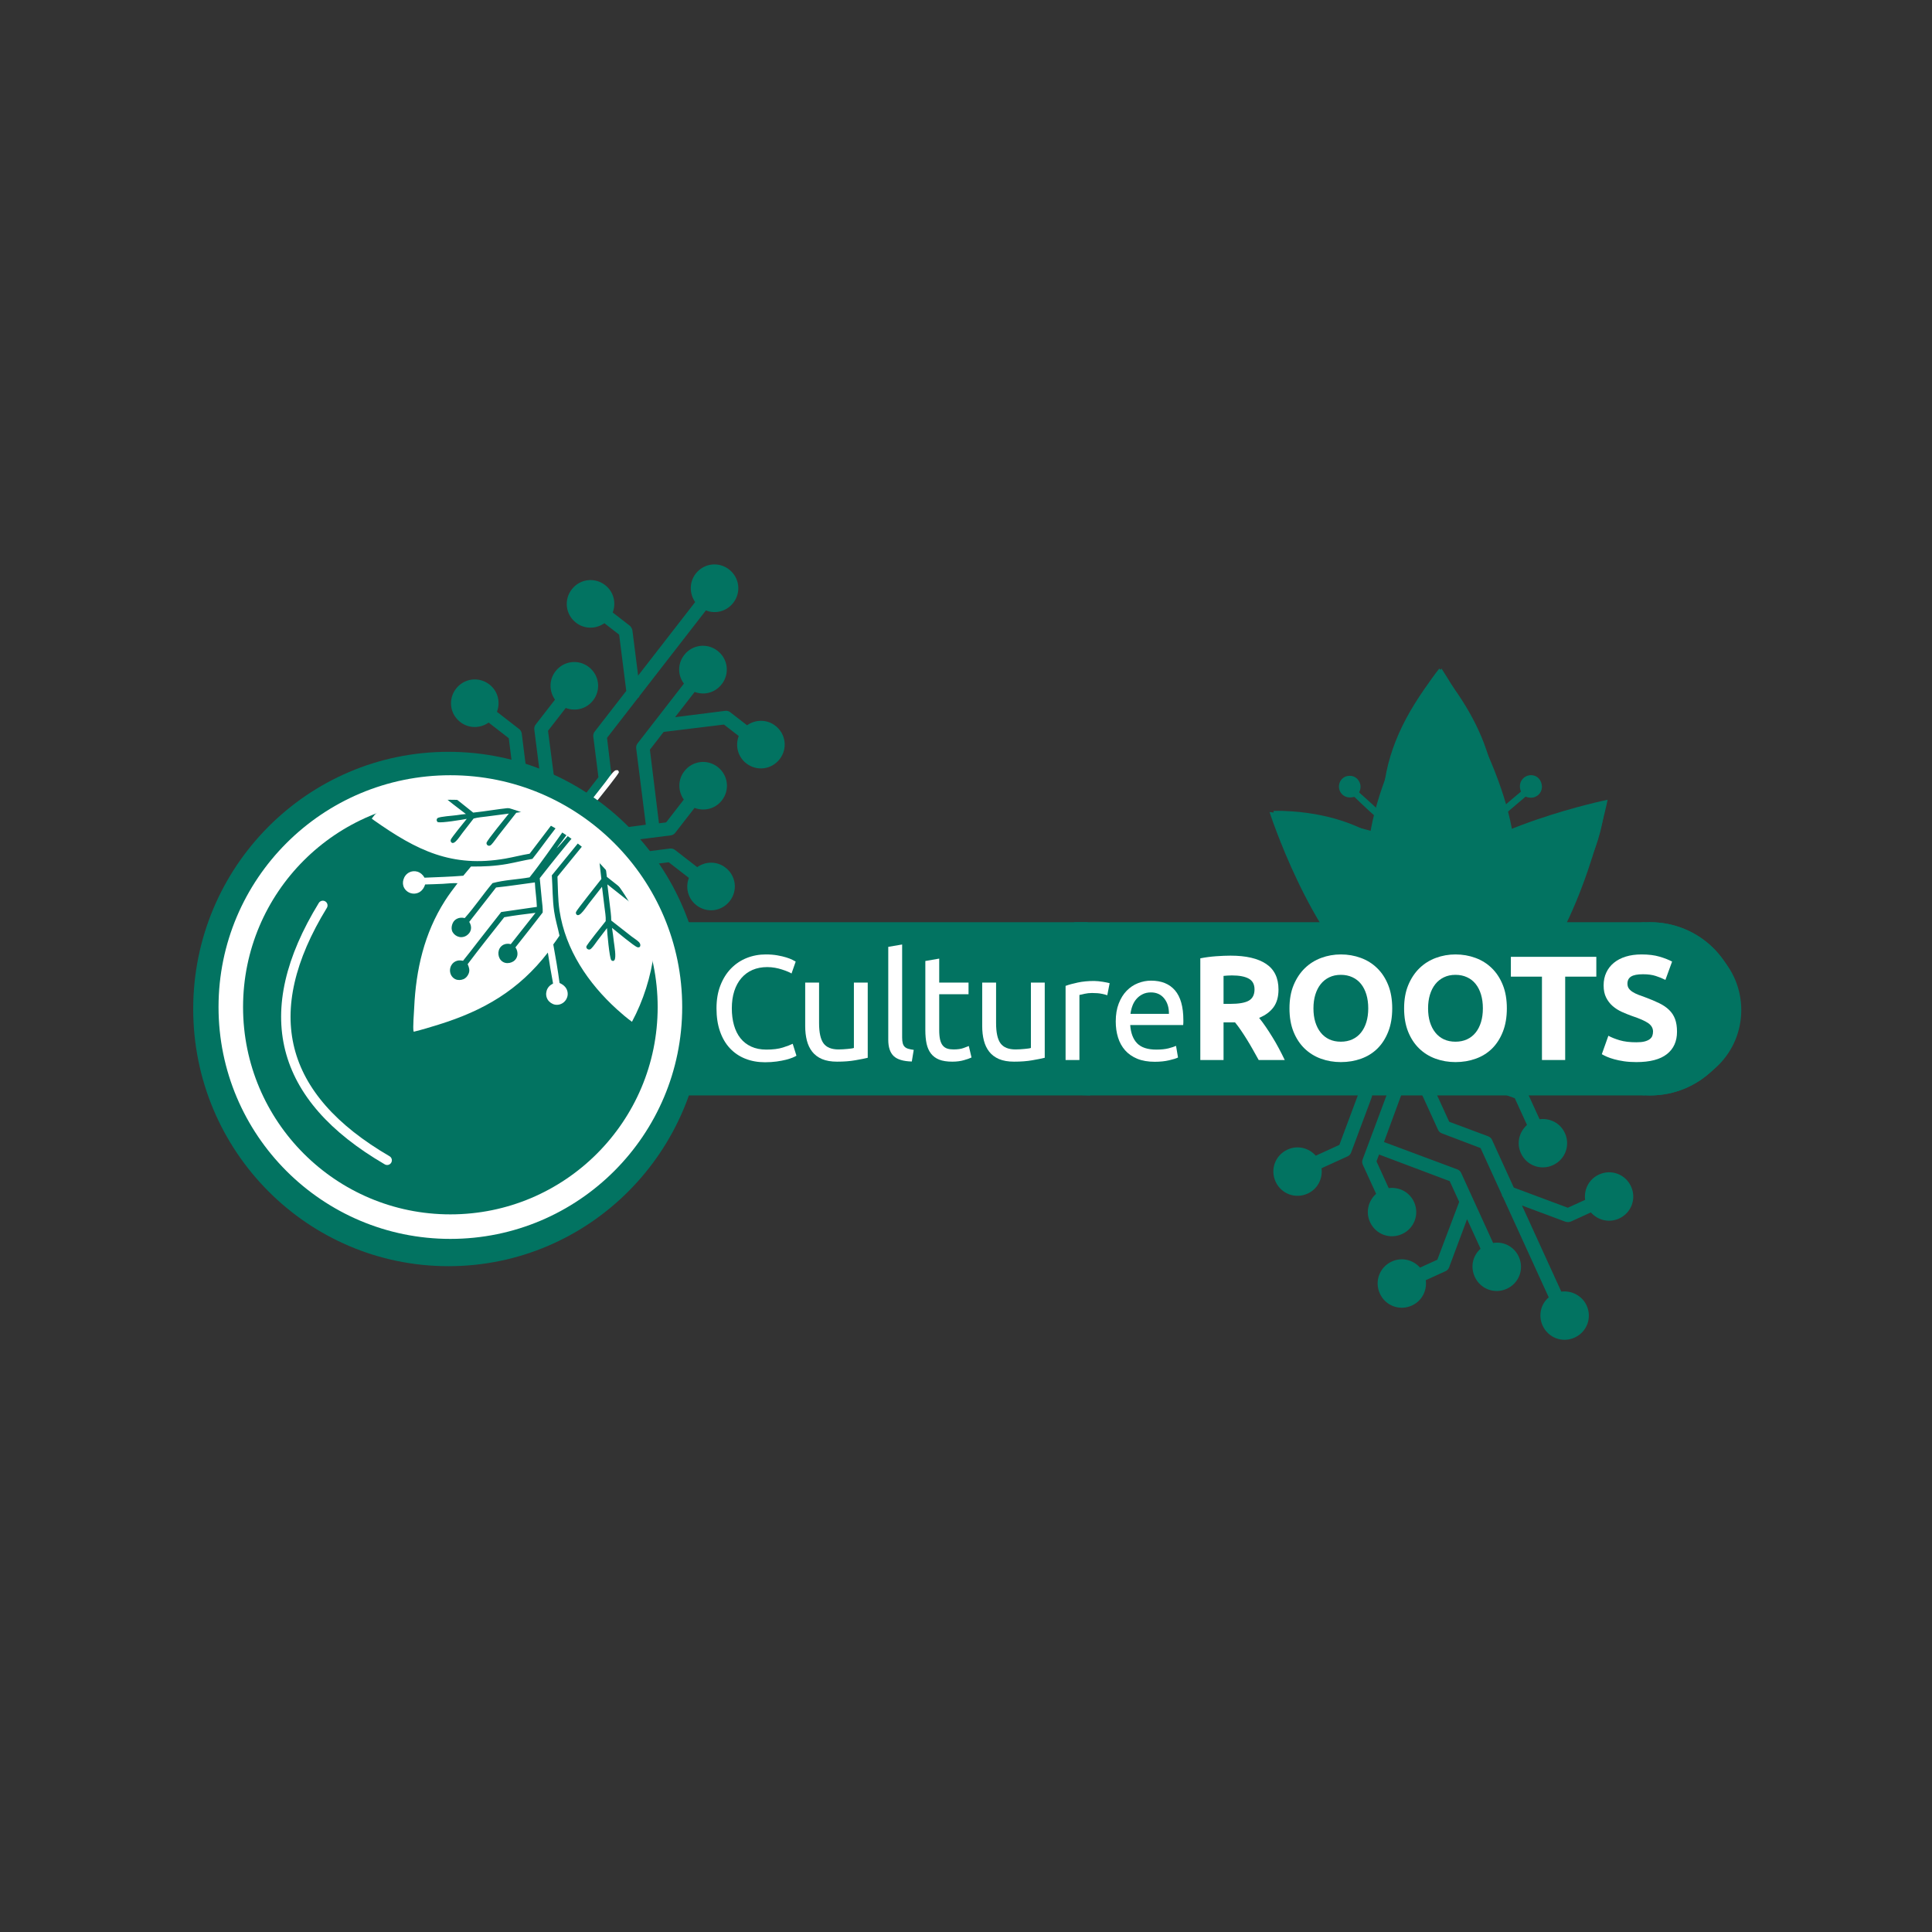 <svg xmlns="http://www.w3.org/2000/svg" xmlns:xlink="http://www.w3.org/1999/xlink" width="1024" zoomAndPan="magnify" viewBox="0 0 768 768" height="1024" preserveAspectRatio="xMidYMid meet" version="1.2"><rect x="0" y="0" width="768" height="768" fill="#333333" stroke="none"/><defs><clipPath id="6e3263d70d"><path d="M 150 224 L 312 224 L 312 404 L 150 404 Z M 150 224 "/></clipPath><clipPath id="468717ec5b"><path d="M 244.961 191.578 L 354.004 276.16 L 255.172 403.574 L 146.133 318.992 Z M 244.961 191.578 "/></clipPath><clipPath id="0c67d5e3e3"><path d="M 244.961 191.578 L 354.004 276.16 L 248.277 412.465 L 139.234 327.883 Z M 244.961 191.578 "/></clipPath><clipPath id="5448e2cc32"><path d="M 491 358 L 650 358 L 650 533 L 491 533 Z M 491 358 "/></clipPath><clipPath id="b15e8fc4c0"><path d="M 678.488 507.723 L 550.902 565.965 L 482.691 416.547 L 610.277 358.305 Z M 678.488 507.723 "/></clipPath><clipPath id="bd1d577330"><path d="M 678.488 507.723 L 550.902 565.965 L 478.02 406.316 L 605.605 348.07 Z M 678.488 507.723 "/></clipPath><clipPath id="04fd098150"><path d="M 272.805 366.594 L 654.457 366.594 L 654.457 435.445 L 272.805 435.445 Z M 272.805 366.594 "/></clipPath><clipPath id="13aa331e80"><path d="M 272.805 434.695 L 272.805 367.344 C 272.805 366.93 273.141 366.594 273.555 366.594 L 653.516 366.594 C 653.93 366.594 654.266 366.93 654.266 367.344 L 654.266 434.695 C 654.266 435.109 653.93 435.445 653.516 435.445 L 273.555 435.445 C 273.141 435.445 272.805 435.109 272.805 434.695 Z M 272.805 434.695 "/></clipPath><clipPath id="f3ce66f4c2"><path d="M 0.805 0.594 L 382.457 0.594 L 382.457 69.445 L 0.805 69.445 Z M 0.805 0.594 "/></clipPath><clipPath id="e28649cd56"><path d="M 0.805 68.695 L 0.805 1.344 C 0.805 0.93 1.141 0.594 1.555 0.594 L 381.516 0.594 C 381.93 0.594 382.266 0.93 382.266 1.344 L 382.266 68.695 C 382.266 69.109 381.93 69.445 381.516 69.445 L 1.555 69.445 C 1.141 69.445 0.805 69.109 0.805 68.695 Z M 0.805 68.695 "/></clipPath><clipPath id="018e4dc580"><rect x="0" width="383" y="0" height="70"/></clipPath><clipPath id="cd492ead68"><path d="M 620.605 366.598 L 691.34 366.598 L 691.34 435.453 L 620.605 435.453 Z M 620.605 366.598 "/></clipPath><clipPath id="aab7cd5dc8"><path d="M 655.902 366.598 C 636.406 366.598 620.605 382.012 620.605 401.023 C 620.605 420.039 636.406 435.453 655.902 435.453 C 675.398 435.453 691.199 420.039 691.199 401.023 C 691.199 382.012 675.398 366.598 655.902 366.598 Z M 655.902 366.598 "/></clipPath><clipPath id="a863c4b343"><path d="M 0.605 0.598 L 71.199 0.598 L 71.199 69.453 L 0.605 69.453 Z M 0.605 0.598 "/></clipPath><clipPath id="44d9d52dd4"><path d="M 35.902 0.598 C 16.406 0.598 0.605 16.012 0.605 35.023 C 0.605 54.039 16.406 69.453 35.902 69.453 C 55.398 69.453 71.199 54.039 71.199 35.023 C 71.199 16.012 55.398 0.598 35.902 0.598 Z M 35.902 0.598 "/></clipPath><clipPath id="ed41e98e20"><rect x="0" width="72" y="0" height="70"/></clipPath><clipPath id="169186996d"><path d="M 620.605 366.598 L 691.105 366.598 L 691.105 435.598 L 620.605 435.598 Z M 620.605 366.598 "/></clipPath><clipPath id="1c0851fc7d"><path d="M 655.902 366.598 C 636.406 366.598 620.605 382.012 620.605 401.023 C 620.605 420.035 636.406 435.445 655.902 435.445 C 675.395 435.445 691.195 420.035 691.195 401.023 C 691.195 382.012 675.395 366.598 655.902 366.598 Z M 655.902 366.598 "/></clipPath><clipPath id="71cac0b6e5"><path d="M 270.141 370.77 L 655.902 370.77 L 655.902 431.168 L 270.141 431.168 Z M 270.141 370.77 "/></clipPath><clipPath id="6e762df455"><path d="M 0.141 0.77 L 385.902 0.77 L 385.902 61.168 L 0.141 61.168 Z M 0.141 0.77 "/></clipPath><clipPath id="b9cb14e9c3"><rect x="0" width="386" y="0" height="62"/></clipPath><clipPath id="f09e648a33"><path d="M 82.082 304.871 L 275.738 304.871 L 275.738 496.281 L 82.082 496.281 Z M 82.082 304.871 "/></clipPath><clipPath id="7bda40b8a6"><path d="M 178.648 304.871 C 125.316 304.871 82.082 347.719 82.082 400.574 C 82.082 453.434 125.316 496.281 178.648 496.281 C 231.977 496.281 275.211 453.434 275.211 400.574 C 275.211 347.719 231.977 304.871 178.648 304.871 Z M 178.648 304.871 "/></clipPath><clipPath id="802eae75bf"><path d="M 0.082 0.871 L 193 0.871 L 193 192.281 L 0.082 192.281 Z M 0.082 0.871 "/></clipPath><clipPath id="2fc9312f96"><path d="M 96.648 0.871 C 43.316 0.871 0.082 43.719 0.082 96.574 C 0.082 149.434 43.316 192.281 96.648 192.281 C 149.977 192.281 193.211 149.434 193.211 96.574 C 193.211 43.719 149.977 0.871 96.648 0.871 Z M 96.648 0.871 "/></clipPath><clipPath id="56a7920375"><rect x="0" width="194" y="0" height="193"/></clipPath><clipPath id="5ff58904d3"><path d="M 147 304 L 261 304 L 261 411 L 147 411 Z M 147 304 "/></clipPath><clipPath id="9286a16d69"><path d="M 216.355 450.77 L 112.965 369.918 L 194.277 265.938 L 297.668 346.789 Z M 216.355 450.77 "/></clipPath><clipPath id="d1e9ea6e73"><path d="M 216.355 450.77 L 112.965 369.918 L 194.277 265.938 L 297.668 346.789 Z M 216.355 450.77 "/></clipPath><clipPath id="58c803fdae"><path d="M 76.805 298.859 L 280 298.859 L 280 503.609 L 76.805 503.609 Z M 76.805 298.859 "/></clipPath><clipPath id="e196e6be13"><path d="M 178.262 298.859 C 122.227 298.859 76.805 344.629 76.805 401.094 C 76.805 457.555 122.227 503.328 178.262 503.328 C 234.293 503.328 279.719 457.555 279.719 401.094 C 279.719 344.629 234.293 298.859 178.262 298.859 Z M 178.262 298.859 "/></clipPath><clipPath id="8d8dd47644"><path d="M 506.199 265.746 L 637.449 265.746 L 637.449 397.746 L 506.199 397.746 Z M 506.199 265.746 "/></clipPath><clipPath id="5933c9fd23"><path d="M 543.688 265.746 L 602.188 265.746 L 602.188 381.996 L 543.688 381.996 Z M 543.688 265.746 "/></clipPath><clipPath id="edb2a37f0f"><path d="M 504 322 L 598 322 L 598 402 L 504 402 Z M 504 322 "/></clipPath><clipPath id="bedf35548d"><path d="M 486.621 345.527 L 522.57 300.332 L 612.961 372.23 L 577.012 417.426 Z M 486.621 345.527 "/></clipPath><clipPath id="29139fd5b7"><path d="M 486.621 345.527 L 522.57 300.332 L 612.961 372.23 L 577.012 417.426 Z M 486.621 345.527 "/></clipPath><clipPath id="ff35c31054"><path d="M 552 317 L 640 317 L 640 405 L 552 405 Z M 552 317 "/></clipPath><clipPath id="e55a6382b1"><path d="M 618.531 297.418 L 659.367 338.254 L 577.695 419.926 L 536.863 379.09 Z M 618.531 297.418 "/></clipPath><clipPath id="4764de8b21"><path d="M 618.531 297.418 L 659.367 338.254 L 577.695 419.926 L 536.863 379.09 Z M 618.531 297.418 "/></clipPath><clipPath id="658da3d183"><path d="M 631.406 370.785 L 692.184 370.785 L 692.184 432.273 L 631.406 432.273 Z M 631.406 370.785 "/></clipPath><clipPath id="b987f82d5e"><path d="M 661.797 370.785 C 645.012 370.785 631.406 384.539 631.406 401.504 C 631.406 418.473 645.012 432.227 661.797 432.227 C 678.578 432.227 692.184 418.473 692.184 401.504 C 692.184 384.539 678.578 370.785 661.797 370.785 Z M 661.797 370.785 "/></clipPath><clipPath id="7a175c9dc5"><path d="M 0.406 0.785 L 61.184 0.785 L 61.184 62.238 L 0.406 62.238 Z M 0.406 0.785 "/></clipPath><clipPath id="b70c0b2eff"><path d="M 30.797 0.785 C 14.012 0.785 0.406 14.539 0.406 31.504 C 0.406 48.473 14.012 62.227 30.797 62.227 C 47.578 62.227 61.184 48.473 61.184 31.504 C 61.184 14.539 47.578 0.785 30.797 0.785 Z M 30.797 0.785 "/></clipPath><clipPath id="c3c61f76c4"><rect x="0" width="62" y="0" height="63"/></clipPath><clipPath id="e2ee255ee3"><rect x="0" width="389" y="0" height="67"/></clipPath><clipPath id="fe89c382dd"><path d="M 86.871 308.168 L 271.184 308.168 L 271.184 492.48 L 86.871 492.48 Z M 86.871 308.168 "/></clipPath><clipPath id="9bd476fe9c"><path d="M 179.027 308.168 C 128.133 308.168 86.871 349.426 86.871 400.324 C 86.871 451.219 128.133 492.48 179.027 492.48 C 229.926 492.48 271.184 451.219 271.184 400.324 C 271.184 349.426 229.926 308.168 179.027 308.168 Z M 179.027 308.168 "/></clipPath><clipPath id="0a795f7e98"><path d="M 427 427 L 434 427 L 434 436 L 427 436 Z M 427 427 "/></clipPath><clipPath id="3699facd6a"><path d="M 427.418 427.328 L 433.621 427.582 L 433.297 435.453 L 427.094 435.195 Z M 427.418 427.328 "/></clipPath><clipPath id="c64ecca3fa"><path d="M 0 0.199 L 6.68 0.199 L 6.68 8.602 L 0 8.602 Z M 0 0.199 "/></clipPath><clipPath id="decb43d7c8"><path d="M 0.418 0.328 L 6.621 0.582 L 6.297 8.453 L 0.094 8.195 Z M 0.418 0.328 "/></clipPath><clipPath id="bfcbef7d66"><rect x="0" width="7" y="0" height="9"/></clipPath><clipPath id="bbf20647c5"><path d="M 427.02 366.598 L 432.348 366.598 L 432.348 370.633 L 427.02 370.633 Z M 427.02 366.598 "/></clipPath><clipPath id="fb55704510"><path d="M 0.02 0.598 L 5.348 0.598 L 5.348 4.633 L 0.02 4.633 Z M 0.02 0.598 "/></clipPath><clipPath id="bd7e855a87"><rect x="0" width="6" y="0" height="5"/></clipPath></defs><g id="70c1e65b80"><g clip-rule="nonzero" clip-path="url(#6e3263d70d)"><g clip-rule="nonzero" clip-path="url(#468717ec5b)"><g clip-rule="nonzero" clip-path="url(#0c67d5e3e3)"><path style=" stroke:none;fill-rule:nonzero;fill:#027361;fill-opacity:1;" d="M 265.828 342.762 L 273.832 348.969 C 272.391 352.809 273.426 357.199 276.84 359.848 C 281.004 363.074 286.875 362.332 290.102 358.172 C 293.332 354.012 292.59 348.137 288.426 344.91 C 285.012 342.262 280.5 342.352 277.141 344.699 L 268.285 337.832 C 267.754 337.418 267.055 337.219 266.297 337.312 L 243.562 340.188 C 242.805 340.281 242.18 340.648 241.766 341.184 L 212.801 378.523 L 208.531 375.215 L 239.316 335.523 L 266.598 332.078 C 267.355 331.984 267.98 331.617 268.395 331.082 L 276.094 321.16 C 279.93 322.602 284.324 321.562 286.973 318.148 C 290.199 313.988 289.457 308.117 285.297 304.887 C 281.137 301.66 275.262 302.402 272.035 306.562 C 269.387 309.977 269.477 314.488 271.824 317.852 L 264.789 326.918 L 261.949 327.277 L 258.348 297.996 L 263.809 290.953 C 263.996 290.93 264.188 290.906 264.375 290.883 L 287.785 288.023 L 293.652 292.574 C 292.211 296.414 293.25 300.805 296.664 303.453 C 300.824 306.68 306.695 305.938 309.926 301.777 C 313.152 297.617 312.41 291.742 308.25 288.516 C 304.836 285.867 300.324 285.957 296.961 288.305 L 290.242 283.094 C 289.707 282.68 289.008 282.477 288.25 282.574 L 268.359 285.086 L 276.137 275.059 C 279.977 276.496 284.262 275.379 286.91 271.965 C 290.137 267.805 289.398 261.93 285.234 258.703 C 281.074 255.477 275.203 256.219 271.977 260.379 C 269.328 263.793 269.332 268.41 271.871 271.746 L 253.418 295.539 C 253.004 296.074 252.801 296.773 252.898 297.531 L 256.727 327.84 L 237.512 330.363 C 236.754 330.461 236.125 330.828 235.711 331.363 L 204.266 371.902 L 198.93 367.766 L 242.707 311.328 C 243.121 310.793 243.324 310.094 243.227 309.336 L 241.301 293.316 L 253.547 277.527 C 253.902 277.289 254.148 276.969 254.207 276.672 L 280.609 242.641 C 284.363 244.188 288.84 243.043 291.488 239.629 C 294.715 235.469 293.973 229.598 289.812 226.367 C 285.652 223.141 279.777 223.883 276.551 228.043 C 273.984 231.352 273.992 235.969 276.34 239.328 L 253.664 268.562 L 251.391 250.566 C 251.191 249.727 250.82 249.098 250.289 248.684 L 243.566 243.469 C 245.008 239.633 243.969 235.238 240.555 232.59 C 236.395 229.363 230.523 230.105 227.297 234.266 C 224.066 238.426 224.809 244.301 228.969 247.527 C 232.383 250.176 236.895 250.086 240.258 247.738 L 246.125 252.289 L 248.949 274.645 L 236.371 290.859 C 235.957 291.395 235.754 292.094 235.852 292.852 L 237.887 308.953 L 194.77 364.539 L 189.434 360.398 L 220.883 319.859 C 221.297 319.324 221.496 318.625 221.402 317.867 L 217.848 290.504 L 224.883 281.438 C 228.723 282.875 233.113 281.84 235.762 278.426 C 238.988 274.266 238.246 268.395 234.086 265.164 C 229.926 261.938 224.051 262.68 220.824 266.84 C 218.176 270.254 218.266 274.766 220.613 278.125 L 212.918 288.051 C 212.504 288.582 212.305 289.281 212.398 290.039 L 215.848 317.32 L 185.062 357.008 L 180.793 353.695 L 209.758 316.355 C 210.172 315.824 210.371 315.125 210.277 314.367 L 207.406 291.633 C 207.309 290.875 206.941 290.246 206.406 289.832 L 197.551 282.965 C 198.992 279.125 197.957 274.734 194.543 272.086 C 190.383 268.859 184.508 269.602 181.281 273.762 C 178.055 277.922 178.797 283.793 182.957 287.023 C 186.371 289.672 190.883 289.582 194.242 287.234 L 202.242 293.438 L 204.828 313.898 L 176.527 350.387 L 155.188 333.836 C 154.016 332.926 152.309 333.141 151.398 334.312 C 150.488 335.488 150.703 337.191 151.879 338.102 L 235.094 402.652 C 236.27 403.562 237.973 403.348 238.883 402.176 C 239.793 401 239.578 399.297 238.406 398.387 L 217.066 381.832 L 245.371 345.348 Z M 265.828 342.762 "/></g></g></g><g clip-rule="nonzero" clip-path="url(#5448e2cc32)"><g clip-rule="nonzero" clip-path="url(#b15e8fc4c0)"><g clip-rule="nonzero" clip-path="url(#bd1d577330)"><path style=" stroke:none;fill-rule:nonzero;fill:#027361;fill-opacity:1;" d="M 532.414 455.121 L 523.043 459.402 C 520.262 456.289 515.816 455.148 511.816 456.977 C 506.945 459.199 504.84 464.84 507.062 469.715 C 509.289 474.586 514.93 476.691 519.805 474.469 C 523.801 472.645 525.852 468.535 525.324 464.398 L 535.695 459.664 C 536.32 459.379 536.828 458.844 537.102 458.117 L 545.25 436.277 C 545.523 435.547 545.488 434.809 545.203 434.184 L 525.238 390.453 L 530.234 388.172 L 551.453 434.652 L 541.676 460.859 C 541.402 461.586 541.438 462.328 541.723 462.953 L 547.031 474.57 C 543.918 477.352 542.777 481.797 544.605 485.797 C 546.828 490.668 552.469 492.773 557.344 490.551 C 562.215 488.324 564.32 482.684 562.098 477.809 C 560.273 473.812 556.164 471.762 552.027 472.289 L 547.18 461.668 L 548.199 458.938 L 576.281 469.523 L 580.047 477.77 C 579.98 477.949 579.91 478.133 579.844 478.316 L 571.363 500.758 L 564.492 503.895 C 561.715 500.785 557.266 499.645 553.27 501.469 C 548.395 503.695 546.289 509.336 548.516 514.207 C 550.738 519.082 556.383 521.188 561.254 518.961 C 565.254 517.137 567.305 513.031 566.773 508.895 L 574.645 505.301 C 575.27 505.016 575.781 504.48 576.055 503.75 L 583.184 484.641 L 588.547 496.387 C 585.438 499.164 584.418 503.555 586.246 507.555 C 588.469 512.426 594.113 514.531 598.984 512.309 C 603.859 510.082 605.965 504.441 603.738 499.566 C 601.914 495.57 597.75 493.395 593.543 494.105 L 580.824 466.242 C 580.539 465.617 580.004 465.105 579.273 464.832 L 550.156 453.969 L 556.957 435.461 C 557.23 434.734 557.195 433.996 556.91 433.371 L 535.234 385.887 L 541.48 383.035 L 571.656 449.137 C 571.941 449.762 572.477 450.27 573.203 450.543 L 588.547 456.371 L 596.992 474.867 C 597.039 475.297 597.207 475.672 597.449 475.863 L 615.645 515.723 C 612.477 518.379 611.395 522.949 613.219 526.949 C 615.441 531.82 621.086 533.926 625.957 531.703 C 630.832 529.477 632.938 523.836 630.711 518.961 C 628.941 515.09 624.777 512.914 620.641 513.441 L 605.012 479.207 L 622.301 485.656 C 623.156 485.871 623.895 485.836 624.52 485.551 L 632.391 481.957 C 635.168 485.066 639.617 486.207 643.613 484.383 C 648.488 482.16 650.594 476.516 648.367 471.645 C 646.145 466.77 640.5 464.664 635.629 466.891 C 631.629 468.715 629.578 472.824 630.109 476.961 L 623.234 480.098 L 601.762 472.082 L 593.09 453.09 C 592.805 452.465 592.27 451.957 591.543 451.684 L 576.074 445.91 L 546.355 380.812 L 552.602 377.961 L 574.277 425.441 C 574.562 426.066 575.098 426.578 575.824 426.848 L 602.156 436.57 L 607.008 447.191 C 603.895 449.969 602.754 454.418 604.582 458.414 C 606.805 463.289 612.445 465.395 617.32 463.168 C 622.191 460.945 624.297 455.301 622.074 450.43 C 620.25 446.43 616.141 444.379 612.004 444.91 L 606.699 433.289 C 606.414 432.664 605.879 432.152 605.152 431.883 L 578.945 422.102 L 557.723 375.621 L 562.723 373.34 L 582.688 417.074 C 582.973 417.695 583.508 418.207 584.234 418.48 L 606.074 426.629 C 606.801 426.898 607.543 426.863 608.168 426.578 L 618.539 421.844 C 621.316 424.957 625.762 426.098 629.762 424.27 C 634.633 422.047 636.738 416.406 634.516 411.531 C 632.289 406.656 626.648 404.555 621.773 406.777 C 617.777 408.602 615.727 412.711 616.254 416.848 L 606.883 421.125 L 587.23 413.793 L 567.719 371.059 L 592.711 359.648 C 594.086 359.023 594.695 357.383 594.07 356.008 C 593.441 354.633 591.805 354.023 590.43 354.652 L 492.965 399.145 C 491.594 399.773 490.98 401.41 491.609 402.785 C 492.234 404.16 493.875 404.77 495.25 404.141 L 520.238 392.734 L 539.746 435.469 Z M 532.414 455.121 "/></g></g></g><g clip-rule="nonzero" clip-path="url(#04fd098150)"><g clip-rule="nonzero" clip-path="url(#13aa331e80)"><g transform="matrix(1,0,0,1,272,366)"><g clip-path="url(#018e4dc580)"><g clip-rule="nonzero" clip-path="url(#f3ce66f4c2)"><g clip-rule="nonzero" clip-path="url(#e28649cd56)"><path style=" stroke:none;fill-rule:nonzero;fill:#027361;fill-opacity:1;" d="M 0.805 69.445 L 0.805 0.594 L 382.188 0.594 L 382.188 69.445 Z M 0.805 69.445 "/></g></g></g></g></g></g><g clip-rule="nonzero" clip-path="url(#cd492ead68)"><g clip-rule="nonzero" clip-path="url(#aab7cd5dc8)"><g transform="matrix(1,0,0,1,620,366)"><g clip-path="url(#ed41e98e20)"><g clip-rule="nonzero" clip-path="url(#a863c4b343)"><g clip-rule="nonzero" clip-path="url(#44d9d52dd4)"><path style=" stroke:none;fill-rule:nonzero;fill:#027361;fill-opacity:1;" d="M 0.605 0.598 L 71.07 0.598 L 71.07 69.453 L 0.605 69.453 Z M 0.605 0.598 "/></g></g></g></g></g></g><g clip-rule="nonzero" clip-path="url(#169186996d)"><g clip-rule="nonzero" clip-path="url(#1c0851fc7d)"><path style="fill:none;stroke-width:12;stroke-linecap:butt;stroke-linejoin:miter;stroke:#027361;stroke-opacity:1;stroke-miterlimit:4;" d="M 47.062 -0 C 21.067 -0 -0 20.552 -0 45.901 C -0 71.25 21.067 91.797 47.062 91.797 C 73.052 91.797 94.119 71.25 94.119 45.901 C 94.119 20.552 73.052 -0 47.062 -0 Z M 47.062 -0 " transform="matrix(0.75,0,0,0.75,620.606,366.598)"/></g></g><g clip-rule="nonzero" clip-path="url(#71cac0b6e5)"><g transform="matrix(1,0,0,1,270,370)"><g clip-path="url(#b9cb14e9c3)"><g clip-rule="nonzero" clip-path="url(#6e762df455)"><path style=" stroke:none;fill-rule:nonzero;fill:#027361;fill-opacity:1;" d="M 0.141 0.77 L 385.871 0.77 L 385.871 61.168 L 0.141 61.168 Z M 0.141 0.77 "/></g></g></g></g><g clip-rule="nonzero" clip-path="url(#f09e648a33)"><g clip-rule="nonzero" clip-path="url(#7bda40b8a6)"><g transform="matrix(1,0,0,1,82,304)"><g clip-path="url(#56a7920375)"><g clip-rule="nonzero" clip-path="url(#802eae75bf)"><g clip-rule="nonzero" clip-path="url(#2fc9312f96)"><path style=" stroke:none;fill-rule:nonzero;fill:#027361;fill-opacity:1;" d="M 0.082 0.871 L 192.988 0.871 L 192.988 192.281 L 0.082 192.281 Z M 0.082 0.871 "/></g></g></g></g></g></g><g clip-rule="nonzero" clip-path="url(#5ff58904d3)"><g clip-rule="nonzero" clip-path="url(#9286a16d69)"><g clip-rule="nonzero" clip-path="url(#d1e9ea6e73)"><path style=" stroke:none;fill-rule:evenodd;fill:#ffffff;fill-opacity:1;" d="M 166.969 354.492 C 168.035 353.777 168.613 352.781 169 351.586 C 171.348 351.504 173.695 351.469 176.039 351.336 C 177.945 351.23 179.988 350.961 181.887 351.094 C 180.141 353.398 178.395 355.684 176.844 358.125 C 168.645 371.02 165.348 385.414 164.648 400.551 C 164.574 402.137 164.051 408.801 164.398 409.934 C 164.418 410.004 164.461 410.062 164.496 410.125 C 167.82 409.309 171.09 408.312 174.359 407.297 C 192.281 401.727 206.184 393.645 217.777 378.668 C 218.398 382.773 219.09 386.871 219.852 390.953 C 218.605 391.633 217.691 392.469 217.285 393.867 C 216.938 395.055 217.074 396.285 217.711 397.352 C 218.312 398.344 219.441 399.129 220.578 399.355 C 220.723 399.383 220.859 399.398 221.004 399.41 C 221.148 399.422 221.293 399.426 221.438 399.426 C 221.578 399.422 221.723 399.41 221.863 399.398 C 222.008 399.379 222.148 399.352 222.293 399.324 C 222.43 399.289 222.566 399.25 222.707 399.207 C 222.844 399.16 222.977 399.105 223.105 399.047 C 223.238 398.988 223.363 398.922 223.488 398.848 C 223.613 398.777 223.73 398.699 223.848 398.613 C 223.91 398.57 223.969 398.523 224.031 398.477 C 224.09 398.426 224.148 398.375 224.203 398.328 C 224.262 398.273 224.312 398.223 224.371 398.168 C 224.426 398.113 224.477 398.062 224.527 398.004 C 224.578 397.945 224.629 397.891 224.676 397.832 C 224.723 397.77 224.77 397.711 224.816 397.652 C 224.859 397.59 224.902 397.527 224.945 397.465 C 224.988 397.402 225.027 397.336 225.066 397.27 C 225.105 397.203 225.141 397.133 225.176 397.066 C 225.211 397 225.246 396.93 225.273 396.859 C 225.309 396.789 225.34 396.723 225.367 396.648 C 225.395 396.578 225.422 396.508 225.445 396.434 C 225.469 396.359 225.492 396.289 225.516 396.215 C 225.535 396.141 225.555 396.066 225.57 395.992 C 225.59 395.918 225.602 395.844 225.613 395.77 C 225.629 395.691 225.637 395.617 225.648 395.539 C 225.66 395.395 225.672 395.254 225.672 395.117 C 225.676 394.977 225.668 394.832 225.652 394.691 C 225.637 394.551 225.617 394.41 225.59 394.27 C 225.562 394.133 225.527 393.996 225.488 393.859 C 225.449 393.723 225.398 393.59 225.348 393.457 C 225.293 393.324 225.234 393.199 225.168 393.074 C 225.102 392.949 225.027 392.828 224.949 392.711 C 224.871 392.594 224.785 392.48 224.695 392.371 C 224.062 391.586 223.305 391.184 222.43 390.734 C 221.742 385.629 220.879 380.492 219.938 375.43 C 220.762 374.273 221.637 373.141 222.406 371.945 C 221.738 368.699 220.758 365.613 220.281 362.309 C 219.594 357.52 219.691 352.773 219.359 347.965 L 236.406 327.062 C 236.324 326.266 236.32 324.691 235.863 324.066 C 234.016 324.352 216.648 346.406 214.555 349.098 C 214.797 351.91 215.07 354.715 215.363 357.52 C 215.535 359.227 215.812 361.02 215.727 362.734 C 212.148 367.383 208.531 372.008 204.887 376.602 C 204.969 376.715 205.043 376.832 205.113 376.949 C 205.184 377.07 205.246 377.191 205.305 377.312 C 205.359 377.438 205.41 377.566 205.457 377.695 C 205.504 377.824 205.543 377.957 205.578 378.094 C 205.609 378.227 205.641 378.363 205.656 378.5 C 205.676 378.633 205.688 378.777 205.695 378.91 C 205.703 379.047 205.703 379.191 205.699 379.328 C 205.695 379.465 205.684 379.602 205.66 379.738 C 205.531 380.672 204.93 381.594 204.148 382.117 C 203.23 382.73 201.977 383.012 200.895 382.754 C 200.777 382.727 200.66 382.691 200.547 382.652 C 200.43 382.613 200.32 382.566 200.207 382.512 C 200.098 382.461 199.988 382.402 199.887 382.34 C 199.781 382.273 199.68 382.207 199.582 382.133 C 199.488 382.059 199.395 381.977 199.305 381.895 C 199.215 381.812 199.129 381.727 199.051 381.629 C 198.969 381.539 198.898 381.441 198.828 381.344 C 198.758 381.242 198.691 381.141 198.637 381.035 C 198.098 380.059 197.965 378.801 198.297 377.73 C 198.336 377.609 198.375 377.492 198.426 377.375 C 198.477 377.262 198.527 377.152 198.59 377.039 C 198.652 376.93 198.715 376.82 198.789 376.719 C 198.859 376.613 198.934 376.516 199.02 376.422 C 199.098 376.328 199.188 376.238 199.277 376.152 C 199.367 376.062 199.465 375.984 199.562 375.91 C 199.66 375.832 199.762 375.762 199.871 375.695 C 199.977 375.633 200.086 375.57 200.199 375.516 C 201.082 375.102 202.113 375.059 203.043 375.324 L 212.867 362.867 C 208.746 363.383 204.535 363.875 200.445 364.613 C 195.578 370.805 190.633 376.965 185.906 383.27 C 186.445 384.512 186.84 385.668 186.301 386.996 C 185.895 387.992 185.238 388.812 184.227 389.238 C 183.238 389.648 182.012 389.719 181.027 389.254 C 180.914 389.199 180.801 389.141 180.695 389.074 C 180.59 389.008 180.484 388.938 180.379 388.863 C 180.281 388.785 180.184 388.703 180.09 388.617 C 179.996 388.535 179.91 388.441 179.828 388.344 C 179.742 388.25 179.668 388.152 179.59 388.047 C 179.516 387.945 179.449 387.836 179.391 387.727 C 179.328 387.613 179.27 387.5 179.219 387.383 C 179.168 387.27 179.125 387.148 179.086 387.027 C 179.043 386.895 179.004 386.754 178.973 386.617 C 178.945 386.484 178.922 386.34 178.902 386.203 C 178.891 386.059 178.879 385.922 178.879 385.777 C 178.875 385.637 178.883 385.496 178.895 385.359 C 178.91 385.215 178.93 385.078 178.957 384.941 C 178.984 384.805 179.02 384.664 179.062 384.531 C 179.105 384.395 179.152 384.262 179.207 384.133 C 179.266 384.004 179.32 383.879 179.391 383.754 C 179.902 382.824 180.738 382.172 181.758 381.898 C 182.559 381.688 183.262 381.781 184.059 381.926 C 185.988 379.59 187.812 377.164 189.672 374.766 L 199.23 362.547 L 213.414 360.5 C 213.312 357.234 212.754 354.023 212.621 350.773 C 207.48 351.43 202.355 352.27 197.199 352.789 L 186.527 366.469 C 187.109 367.375 187.398 368.391 187.191 369.473 C 187 370.469 186.352 371.309 185.516 371.859 C 185.406 371.934 185.297 372 185.184 372.059 C 185.066 372.121 184.949 372.176 184.832 372.227 C 184.715 372.277 184.59 372.32 184.469 372.359 C 184.344 372.398 184.215 372.43 184.09 372.453 C 183.961 372.48 183.832 372.5 183.703 372.512 C 183.574 372.523 183.445 372.531 183.316 372.531 C 183.188 372.531 183.059 372.52 182.93 372.512 C 182.801 372.496 182.672 372.48 182.547 372.449 C 181.484 372.219 180.488 371.504 179.945 370.562 C 179.422 369.66 179.43 368.594 179.719 367.617 C 180.027 366.566 180.605 365.746 181.594 365.242 C 182.602 364.727 183.656 364.695 184.738 364.949 C 188.676 360.543 191.977 355.562 195.789 351.055 C 200.406 349.785 205.766 349.613 210.516 348.758 C 215.34 342.691 219.691 336.266 224.203 329.961 C 225.992 327.465 229.875 322.629 230.945 320.09 C 229.871 319.973 228.746 320.148 227.672 320.246 C 224.512 324.48 221.32 328.684 218.102 332.871 C 215.957 335.715 213.863 338.621 211.641 341.414 C 208.285 341.957 204.988 342.828 201.637 343.43 C 196.82 344.285 192.109 344.512 187.227 344.453 C 186.227 345.684 185.207 346.91 184.168 348.113 C 179.055 348.535 173.879 348.68 168.754 348.898 C 168.152 347.777 167.137 346.879 165.91 346.5 C 164.828 346.172 163.605 346.273 162.609 346.82 C 161.469 347.445 160.719 348.449 160.359 349.691 C 160.035 350.801 160.113 351.973 160.688 352.988 C 160.727 353.051 160.766 353.117 160.805 353.184 C 160.844 353.246 160.887 353.309 160.934 353.371 C 160.977 353.434 161.023 353.496 161.07 353.555 C 161.117 353.613 161.164 353.672 161.215 353.73 C 161.266 353.785 161.316 353.844 161.367 353.895 C 161.422 353.949 161.477 354.004 161.535 354.051 C 161.59 354.102 161.648 354.152 161.707 354.203 C 161.762 354.254 161.82 354.301 161.883 354.344 C 161.945 354.391 162.008 354.434 162.07 354.477 C 162.133 354.52 162.195 354.559 162.262 354.598 C 162.328 354.637 162.395 354.676 162.465 354.711 C 162.531 354.746 162.598 354.785 162.668 354.812 C 162.738 354.848 162.805 354.875 162.879 354.906 C 162.949 354.93 163.02 354.961 163.09 354.988 C 163.16 355.012 163.234 355.035 163.309 355.055 C 163.383 355.078 163.457 355.098 163.531 355.113 C 163.676 355.148 163.824 355.172 163.977 355.195 C 164.125 355.215 164.273 355.227 164.422 355.23 C 164.574 355.234 164.727 355.23 164.875 355.219 C 165.023 355.207 165.176 355.188 165.32 355.16 C 165.469 355.137 165.617 355.105 165.762 355.059 C 165.906 355.02 166.051 354.969 166.191 354.914 C 166.328 354.859 166.469 354.797 166.598 354.723 C 166.734 354.652 166.859 354.578 166.988 354.496 Z M 221.328 337.188 C 223.535 335.457 245.762 308.359 246.047 306.945 C 245.941 306.676 245.84 306.445 245.676 306.203 C 245.184 306.152 244.762 306.082 244.34 306.41 C 243.113 307.363 241.625 309.688 240.613 310.98 C 237.902 314.465 235.121 317.918 232.527 321.492 C 230.516 324.258 228.672 327.156 226.676 329.938 C 225.594 331.453 224.492 332.953 223.375 334.445 C 222.699 335.344 221.918 336.234 221.328 337.188 Z M 221.598 348.473 C 221.816 353.012 221.738 357.492 222.422 362.004 C 224.777 377.555 233.82 390.883 245.309 401.297 C 247.199 403.008 249.156 404.684 251.219 406.176 C 260.188 389.453 263.418 368.047 257.891 349.711 C 255 340.129 249.207 330.688 240.188 325.801 C 239.668 325.523 239.145 325.266 238.602 325.031 C 239.512 332.863 240.242 340.734 241.23 348.555 L 251.555 356.719 C 252.805 357.711 254.645 358.863 255.691 359.977 C 255.871 360.168 255.969 360.406 255.984 360.668 C 256.008 360.977 255.879 361.301 255.637 361.512 C 255.43 361.691 255.055 361.801 254.781 361.758 C 253.996 361.641 242.965 352.742 241.438 351.555 L 242.402 359.691 C 242.648 361.742 242.973 363.855 242.98 365.922 L 251.004 372.215 C 251.953 372.957 253.238 373.707 254.051 374.555 C 254.301 374.816 254.496 375.219 254.539 375.586 C 254.57 375.906 254.512 376.105 254.355 376.387 C 254.008 376.594 253.781 376.656 253.383 376.543 C 252.082 376.168 244.887 370.105 243.281 368.84 C 243.605 370.691 243.797 372.566 244.023 374.43 C 244.188 375.785 245.094 380.648 244.219 381.711 C 244.051 381.91 243.934 381.918 243.695 382.008 C 243.34 381.941 243.176 381.906 242.957 381.602 C 242.258 380.613 241.348 370.742 241.285 368.941 C 240 370.594 238.727 372.254 237.473 373.93 C 236.707 374.949 235.949 376.156 235.043 377.043 C 234.809 377.273 234.602 377.434 234.258 377.453 C 233.941 377.473 233.609 377.348 233.383 377.133 C 233.168 376.922 233.043 376.602 233.074 376.301 C 233.148 375.59 239.785 367.434 240.773 366.168 C 240.887 364.387 240.508 362.422 240.301 360.652 C 239.996 357.938 239.664 355.223 239.301 352.512 L 233.996 359.305 C 233.035 360.547 232.062 362.094 230.93 363.16 C 230.555 363.512 230.246 363.695 229.742 363.809 C 229.461 363.738 229.281 363.699 229.098 363.438 C 228.902 363.16 228.887 362.836 228.984 362.52 C 229.219 361.742 237.754 351.094 239.051 349.41 L 236.844 329.766 L 221.598 348.477 Z M 148.699 326.102 C 165.707 338.086 179.625 344.992 200.867 341.305 C 204.102 340.742 207.305 339.883 210.539 339.363 L 224.914 320.469 C 218.355 321.262 211.723 321.977 205.219 323.098 L 198.051 332.227 C 197.172 333.344 196.312 334.711 195.348 335.73 C 195.129 335.957 194.844 336.152 194.523 336.195 C 194.234 336.234 193.918 336.117 193.711 335.918 C 193.488 335.695 193.355 335.379 193.398 335.062 C 193.543 334.047 201.035 325.031 202.273 323.418 L 193.535 324.559 C 191.812 324.785 189.934 324.918 188.262 325.387 C 186.766 327.277 185.293 329.176 183.836 331.094 C 183.004 332.188 182.176 333.488 181.191 334.438 C 180.887 334.738 180.438 335.086 179.992 335.098 C 179.703 335.109 179.496 334.973 179.32 334.746 C 179.113 334.484 179.109 334.102 179.191 333.793 C 179.395 333.023 184.746 326.527 185.547 325.508 C 183.461 325.891 175.734 327.199 174.012 326.82 C 173.77 326.582 173.625 326.387 173.59 326.039 C 173.559 325.684 173.688 325.48 173.895 325.215 C 174.977 324.539 179.953 324.293 181.527 324.047 C 182.75 323.875 183.973 323.672 185.207 323.582 C 183.586 322.32 176.23 316.93 175.656 315.75 C 175.629 315.387 175.66 315.152 175.902 314.855 C 176.105 314.609 176.32 314.508 176.625 314.445 C 178.066 314.754 186.34 321.648 188.109 323.027 C 192.934 322.52 197.707 321.652 202.523 321.152 L 194.215 314.648 C 192.84 313.59 191.164 312.562 189.98 311.312 C 189.625 310.941 189.461 310.645 189.367 310.141 C 189.465 309.801 189.504 309.605 189.82 309.395 C 190.102 309.211 190.367 309.215 190.672 309.312 C 191.574 309.602 203.562 319.348 205.48 320.715 C 213.332 319.656 221.207 318.746 229.051 317.605 C 223.285 310.074 213.434 306.176 204.23 304.965 C 187.078 302.715 167.461 309.215 153.898 319.68 C 151.676 321.414 149.555 323.258 147.535 325.223 L 148.691 326.105 Z M 148.699 326.102 "/></g></g></g><g clip-rule="nonzero" clip-path="url(#58c803fdae)"><g clip-rule="nonzero" clip-path="url(#e196e6be13)"><path style="fill:none;stroke-width:42;stroke-linecap:butt;stroke-linejoin:miter;stroke:#027361;stroke-opacity:1;stroke-miterlimit:4;" d="M 135.277 0.002 C 60.563 0.002 0.001 61.028 0.001 136.315 C 0.001 211.596 60.563 272.627 135.277 272.627 C 209.985 272.627 270.553 211.596 270.553 136.315 C 270.553 61.028 209.985 0.002 135.277 0.002 Z M 135.277 0.002 " transform="matrix(0.75,0,0,0.75,76.804,298.858)"/></g></g><path style="fill:none;stroke-width:5;stroke-linecap:round;stroke-linejoin:miter;stroke:#ffffff;stroke-opacity:1;stroke-miterlimit:4;" d="M 3.618 3.599 C 50.078 51.089 96.542 51.061 143.002 3.51 " transform="matrix(0.183,0.727,-0.727,0.183,130.281,356.628)"/><g clip-rule="nonzero" clip-path="url(#8d8dd47644)"><path style=" stroke:none;fill-rule:evenodd;fill:#027361;fill-opacity:1;" d="M 604.414 311.164 C 604.012 312.383 604.168 313.523 604.602 314.703 C 602.805 316.211 600.977 317.688 599.207 319.238 C 597.773 320.496 596.332 321.965 594.754 323.031 C 594.707 320.137 594.676 317.266 594.395 314.383 C 592.91 299.176 586.641 285.809 577.867 273.453 C 576.949 272.16 573.254 266.582 572.281 265.906 C 572.227 265.867 572.152 265.844 572.09 265.816 C 569.973 268.508 568.012 271.309 566.062 274.121 C 555.375 289.551 549.402 304.477 549.496 323.414 C 546.477 320.566 543.406 317.766 540.293 315.016 C 540.855 313.715 541.062 312.492 540.523 311.141 C 540.062 309.996 539.195 309.105 538.039 308.66 C 536.953 308.246 535.578 308.328 534.547 308.848 C 534.414 308.914 534.297 308.988 534.176 309.066 C 534.055 309.148 533.938 309.23 533.828 309.32 C 533.715 309.41 533.609 309.508 533.504 309.605 C 533.402 309.711 533.309 309.816 533.215 309.93 C 533.125 310.039 533.043 310.156 532.961 310.277 C 532.883 310.395 532.809 310.52 532.742 310.645 C 532.676 310.777 532.617 310.906 532.566 311.039 C 532.512 311.172 532.465 311.305 532.426 311.445 C 532.402 311.52 532.387 311.59 532.367 311.668 C 532.352 311.742 532.336 311.82 532.324 311.891 C 532.309 311.965 532.301 312.043 532.289 312.117 C 532.277 312.195 532.27 312.27 532.266 312.344 C 532.262 312.422 532.258 312.496 532.258 312.574 C 532.258 312.648 532.258 312.723 532.258 312.801 C 532.262 312.875 532.266 312.953 532.27 313.027 C 532.273 313.105 532.285 313.18 532.297 313.254 C 532.305 313.332 532.32 313.406 532.332 313.484 C 532.348 313.559 532.363 313.633 532.383 313.707 C 532.398 313.781 532.418 313.852 532.441 313.93 C 532.461 314 532.484 314.074 532.512 314.148 C 532.539 314.219 532.566 314.289 532.59 314.363 C 532.621 314.434 532.648 314.504 532.684 314.57 C 532.715 314.641 532.754 314.711 532.789 314.777 C 532.824 314.844 532.863 314.91 532.902 314.977 C 532.98 315.098 533.059 315.215 533.145 315.324 C 533.23 315.438 533.324 315.543 533.422 315.645 C 533.52 315.75 533.621 315.848 533.73 315.941 C 533.836 316.035 533.949 316.117 534.062 316.203 C 534.18 316.285 534.301 316.359 534.422 316.43 C 534.547 316.504 534.668 316.566 534.801 316.621 C 534.93 316.68 535.062 316.73 535.195 316.773 C 535.328 316.82 535.469 316.855 535.605 316.887 C 536.586 317.113 537.43 316.965 538.398 316.777 C 542.082 320.379 545.926 323.895 549.789 327.301 C 549.852 328.719 549.859 330.152 549.992 331.562 C 552.516 333.711 555.191 335.539 557.602 337.848 C 561.094 341.199 563.938 344.992 567.164 348.582 L 566.609 375.547 C 567.168 376.121 568.141 377.363 568.883 377.57 C 570.164 376.207 570.258 348.137 570.25 344.727 C 568.328 342.66 566.383 340.617 564.426 338.59 C 563.238 337.348 561.914 336.109 560.926 334.703 C 560.883 328.84 560.883 322.969 560.922 317.105 C 560.789 317.062 560.66 317.02 560.531 316.969 C 560.402 316.918 560.277 316.863 560.156 316.801 C 560.035 316.738 559.914 316.668 559.797 316.598 C 559.684 316.52 559.57 316.441 559.461 316.355 C 559.352 316.27 559.246 316.18 559.148 316.082 C 559.051 315.988 558.953 315.887 558.863 315.785 C 558.773 315.684 558.684 315.57 558.602 315.457 C 558.523 315.348 558.445 315.23 558.379 315.109 C 557.906 314.293 557.812 313.199 558.109 312.305 C 558.453 311.258 559.27 310.262 560.277 309.797 C 560.387 309.75 560.5 309.703 560.613 309.664 C 560.73 309.625 560.848 309.594 560.969 309.566 C 561.086 309.539 561.207 309.52 561.328 309.504 C 561.449 309.492 561.57 309.48 561.695 309.48 C 561.816 309.48 561.941 309.488 562.059 309.496 C 562.18 309.508 562.301 309.523 562.422 309.551 C 562.543 309.57 562.656 309.602 562.773 309.637 C 562.891 309.672 563.004 309.715 563.117 309.762 C 564.145 310.199 565.023 311.109 565.418 312.156 C 565.465 312.273 565.504 312.395 565.535 312.516 C 565.566 312.637 565.594 312.754 565.613 312.879 C 565.633 313.004 565.648 313.129 565.656 313.254 C 565.664 313.379 565.664 313.504 565.656 313.629 C 565.648 313.754 565.637 313.879 565.621 314.004 C 565.602 314.129 565.574 314.25 565.543 314.371 C 565.512 314.492 565.477 314.609 565.434 314.727 C 565.387 314.844 565.34 314.961 565.285 315.07 C 564.844 315.945 564.059 316.613 563.16 316.977 L 563.094 332.84 C 566.023 329.895 569.039 326.914 571.805 323.812 C 571.828 315.938 571.926 308.035 571.766 300.16 C 570.578 299.512 569.555 298.844 569.16 297.465 C 568.867 296.43 568.879 295.383 569.414 294.426 C 569.938 293.492 570.859 292.68 571.922 292.441 C 572.047 292.414 572.172 292.391 572.297 292.379 C 572.422 292.363 572.547 292.355 572.676 292.352 C 572.801 292.352 572.93 292.355 573.055 292.363 C 573.18 292.371 573.305 292.391 573.43 292.418 C 573.555 292.441 573.676 292.473 573.801 292.508 C 573.918 292.543 574.039 292.586 574.156 292.637 C 574.273 292.684 574.387 292.738 574.5 292.801 C 574.609 292.859 574.719 292.926 574.824 292.996 C 574.941 293.078 575.059 293.164 575.164 293.25 C 575.27 293.34 575.379 293.438 575.477 293.535 C 575.574 293.641 575.668 293.742 575.758 293.852 C 575.848 293.965 575.926 294.082 576.004 294.195 C 576.078 294.316 576.148 294.438 576.211 294.562 C 576.273 294.688 576.332 294.816 576.383 294.949 C 576.43 295.086 576.477 295.219 576.512 295.352 C 576.547 295.492 576.578 295.625 576.602 295.766 C 576.77 296.812 576.516 297.84 575.879 298.684 C 575.379 299.344 574.766 299.707 574.051 300.078 C 573.969 303.109 574.027 306.145 574.039 309.18 L 574.035 324.691 L 564.125 335.043 C 566.219 337.551 568.633 339.734 570.738 342.215 C 574.387 338.531 577.906 334.715 581.648 331.129 L 581.625 313.777 C 580.609 313.422 579.758 312.801 579.254 311.82 C 578.789 310.918 578.785 309.855 579.102 308.906 C 579.141 308.781 579.188 308.66 579.242 308.547 C 579.293 308.426 579.352 308.309 579.414 308.199 C 579.477 308.086 579.547 307.973 579.621 307.867 C 579.695 307.762 579.777 307.656 579.859 307.559 C 579.945 307.461 580.035 307.367 580.129 307.277 C 580.223 307.188 580.32 307.105 580.422 307.023 C 580.523 306.945 580.633 306.871 580.738 306.801 C 580.852 306.734 580.961 306.668 581.078 306.613 C 582.055 306.141 583.281 306.094 584.289 306.5 C 585.258 306.887 585.91 307.734 586.285 308.68 C 586.684 309.695 586.738 310.699 586.27 311.703 C 585.793 312.73 584.98 313.406 583.973 313.871 C 583.586 319.766 584.055 325.727 583.824 331.625 C 580.973 335.473 576.855 338.906 573.637 342.504 C 573.574 350.258 574.105 358 574.438 365.742 C 574.566 368.812 574.484 375.016 575.207 377.676 C 576.129 377.102 576.902 376.273 577.688 375.531 C 577.574 370.254 577.496 364.977 577.453 359.695 C 577.391 356.133 577.246 352.555 577.277 348.984 C 579.59 346.488 581.648 343.773 583.918 341.234 C 587.184 337.59 590.758 334.512 594.637 331.551 C 594.668 329.965 594.719 328.371 594.793 326.781 C 598.562 323.301 602.551 320 606.453 316.668 C 607.617 317.18 608.969 317.266 610.168 316.805 C 611.227 316.398 612.125 315.566 612.57 314.523 C 613.086 313.328 613.059 312.074 612.574 310.875 C 612.148 309.797 611.363 308.926 610.289 308.477 C 610.215 308.453 610.145 308.426 610.074 308.398 C 610.004 308.371 609.93 308.348 609.855 308.328 C 609.785 308.305 609.707 308.285 609.637 308.27 C 609.562 308.25 609.488 308.234 609.414 308.219 C 609.34 308.207 609.262 308.191 609.191 308.184 C 609.113 308.176 609.039 308.168 608.965 308.16 C 608.887 308.156 608.812 308.152 608.734 308.148 C 608.66 308.145 608.586 308.145 608.508 308.148 C 608.434 308.148 608.355 308.152 608.281 308.156 C 608.207 308.16 608.129 308.172 608.055 308.18 C 607.977 308.188 607.902 308.203 607.824 308.215 C 607.75 308.23 607.676 308.242 607.602 308.262 C 607.527 308.277 607.457 308.297 607.379 308.316 C 607.309 308.34 607.234 308.363 607.16 308.387 C 607.09 308.406 607.02 308.434 606.949 308.465 C 606.875 308.492 606.805 308.523 606.738 308.555 C 606.598 308.617 606.469 308.688 606.336 308.766 C 606.207 308.84 606.082 308.926 605.961 309.012 C 605.84 309.102 605.727 309.199 605.613 309.301 C 605.504 309.402 605.395 309.508 605.297 309.621 C 605.195 309.73 605.102 309.848 605.012 309.973 C 604.922 310.094 604.844 310.223 604.766 310.352 C 604.691 310.48 604.621 310.613 604.562 310.754 C 604.5 310.891 604.445 311.031 604.395 311.172 Z M 572.25 358.281 C 571.578 361.008 570.762 396.043 571.41 397.328 C 571.66 397.477 571.883 397.598 572.156 397.688 C 572.578 397.422 572.953 397.219 573.082 396.699 C 573.461 395.195 573.203 392.445 573.203 390.805 C 573.191 386.391 573.254 381.957 573.098 377.543 C 572.977 374.125 572.645 370.707 572.504 367.285 C 572.426 365.426 572.367 363.566 572.328 361.703 C 572.305 360.578 572.371 359.395 572.25 358.281 Z M 565.09 349.559 C 562.117 346.117 559.418 342.539 556.102 339.406 C 544.668 328.605 529.336 323.68 513.867 322.551 C 511.324 322.367 508.75 322.258 506.203 322.352 C 509.441 341.047 520.086 359.898 535.734 370.938 C 543.914 376.707 554.293 380.574 564.41 378.871 C 564.992 378.766 565.562 378.645 566.133 378.5 C 560.594 372.887 555.168 367.141 549.57 361.586 L 536.41 361.516 C 534.812 361.504 532.652 361.73 531.141 361.496 C 530.883 361.457 530.66 361.332 530.484 361.137 C 530.277 360.902 530.18 360.57 530.242 360.258 C 530.293 359.984 530.523 359.668 530.762 359.535 C 531.453 359.141 545.625 359.355 547.559 359.352 L 541.789 353.535 C 540.328 352.074 538.773 350.605 537.492 348.984 L 527.297 348.969 C 526.094 348.969 524.617 349.168 523.457 349.004 C 523.094 348.949 522.695 348.754 522.434 348.492 C 522.211 348.258 522.137 348.066 522.086 347.746 C 522.234 347.371 522.375 347.184 522.758 347.027 C 524.016 346.52 533.418 346.863 535.461 346.871 C 534.062 345.613 532.758 344.254 531.434 342.926 C 530.469 341.957 526.758 338.684 526.793 337.309 C 526.801 337.051 526.887 336.969 527.02 336.75 C 527.34 336.586 527.492 336.512 527.855 336.617 C 529.016 336.965 535.812 344.184 536.969 345.562 C 536.961 343.469 536.945 341.375 536.898 339.285 C 536.875 338.008 536.73 336.59 536.895 335.332 C 536.941 335.008 537.004 334.754 537.262 334.527 C 537.496 334.316 537.836 334.211 538.148 334.242 C 538.449 334.273 538.742 334.449 538.902 334.703 C 539.281 335.312 539.082 345.824 539.082 347.43 C 540.09 348.902 541.598 350.219 542.852 351.484 C 544.762 353.434 546.699 355.367 548.652 357.281 L 548.648 348.66 C 548.641 347.09 548.453 345.273 548.688 343.738 C 548.77 343.227 548.898 342.895 549.223 342.496 C 549.492 342.375 549.652 342.297 549.961 342.391 C 550.285 342.488 550.496 342.734 550.613 343.039 C 550.91 343.797 550.746 357.445 550.762 359.57 L 564.602 373.688 L 565.082 349.551 Z M 636.289 322.273 C 615.512 323.309 600.293 326.445 585.832 342.434 C 583.629 344.871 581.637 347.52 579.41 349.922 L 579.727 373.66 C 584.402 368.996 589.188 364.348 593.621 359.453 L 593.645 347.848 C 593.648 346.43 593.48 344.82 593.617 343.426 C 593.648 343.113 593.75 342.781 593.977 342.551 C 594.184 342.34 594.504 342.238 594.789 342.27 C 595.102 342.305 595.398 342.473 595.559 342.75 C 596.074 343.637 595.727 355.355 595.742 357.391 L 601.926 351.109 C 603.145 349.867 604.539 348.605 605.57 347.207 C 605.582 344.797 605.574 342.395 605.539 339.984 C 605.52 338.613 605.371 337.078 605.559 335.723 C 605.617 335.297 605.758 334.75 606.102 334.465 C 606.324 334.277 606.566 334.258 606.844 334.324 C 607.172 334.406 607.41 334.703 607.535 335 C 607.848 335.73 607.633 344.141 607.633 345.441 C 609.039 343.852 614.32 338.062 615.914 337.301 C 616.246 337.34 616.484 337.402 616.723 337.656 C 616.969 337.914 616.992 338.156 616.992 338.492 C 616.555 339.691 612.785 342.953 611.699 344.117 C 610.84 345.004 610.004 345.918 609.082 346.746 C 611.141 346.742 620.258 346.457 621.434 347.031 C 621.68 347.305 621.801 347.504 621.789 347.891 C 621.781 348.211 621.676 348.418 621.473 348.656 C 620.148 349.301 609.387 348.969 607.145 348.973 C 603.656 352.344 600.426 355.965 596.941 359.328 L 607.496 359.332 C 609.23 359.32 611.18 359.098 612.883 359.352 C 613.391 359.426 613.703 359.562 614.09 359.898 C 614.223 360.227 614.312 360.402 614.191 360.766 C 614.082 361.082 613.871 361.242 613.57 361.355 C 612.684 361.684 597.234 361.391 594.883 361.492 C 589.348 367.164 583.707 372.73 578.227 378.465 C 587.41 380.844 597.57 377.848 605.57 373.129 C 620.465 364.34 631.914 347.129 636.152 330.535 C 636.836 327.801 637.371 325.039 637.75 322.246 L 636.297 322.266 Z M 636.289 322.273 "/></g><g clip-rule="nonzero" clip-path="url(#5933c9fd23)"><path style=" stroke:none;fill-rule:nonzero;fill:#027361;fill-opacity:1;" d="M 602.23 341.812 C 602.23 373.957 572.996 382.141 572.996 382.141 C 572.996 382.141 543.762 373.957 543.762 341.812 C 543.762 309.668 572.996 265.738 572.996 265.738 C 572.996 265.738 602.23 309.668 602.23 341.812 Z M 602.23 341.812 "/></g><g clip-rule="nonzero" clip-path="url(#edb2a37f0f)"><g clip-rule="nonzero" clip-path="url(#bedf35548d)"><g clip-rule="nonzero" clip-path="url(#29139fd5b7)"><path style=" stroke:none;fill-rule:nonzero;fill:#027361;fill-opacity:1;" d="M 581.621 347.051 C 606.52 366.855 594.848 394.547 594.848 394.547 C 594.848 394.547 570.492 412.148 545.59 392.344 C 520.691 372.535 504.672 322.82 504.672 322.82 C 504.672 322.82 556.715 327.242 581.621 347.051 Z M 581.621 347.051 "/></g></g></g><g clip-rule="nonzero" clip-path="url(#ff35c31054)"><g clip-rule="nonzero" clip-path="url(#e55a6382b1)"><g clip-rule="nonzero" clip-path="url(#4764de8b21)"><path style=" stroke:none;fill-rule:nonzero;fill:#027361;fill-opacity:1;" d="M 606.266 391.637 C 583.766 414.133 557.578 399.398 557.578 399.398 C 557.578 399.398 542.844 373.211 565.344 350.711 C 587.84 328.211 639.051 317.926 639.051 317.926 C 639.051 317.926 628.766 369.137 606.266 391.637 Z M 606.266 391.637 "/></g></g></g><g clip-rule="nonzero" clip-path="url(#658da3d183)"><g clip-rule="nonzero" clip-path="url(#b987f82d5e)"><g transform="matrix(1,0,0,1,631,370)"><g clip-path="url(#c3c61f76c4)"><g clip-rule="nonzero" clip-path="url(#7a175c9dc5)"><g clip-rule="nonzero" clip-path="url(#b70c0b2eff)"><path style=" stroke:none;fill-rule:nonzero;fill:#027361;fill-opacity:1;" d="M 0.406 0.785 L 61.184 0.785 L 61.184 62.273 L 0.406 62.273 Z M 0.406 0.785 "/></g></g></g></g></g></g><path style="fill:none;stroke-width:5;stroke-linecap:butt;stroke-linejoin:miter;stroke:#027361;stroke-opacity:1;stroke-miterlimit:4;" d="M -0.002 2.502 L 300.228 2.502 " transform="matrix(0.75,0,0,0.75,430.591,431.354)"/><g transform="matrix(1,0,0,1,280,366)"><g clip-path="url(#e2ee255ee3)"><g style="fill:#ffffff;fill-opacity:1;"><g transform="translate(1.38, 55.371)"><path style="stroke:none" d="M 22.734 0.891 C 19.848 0.891 17.223 0.414 14.859 -0.531 C 12.492 -1.477 10.461 -2.859 8.766 -4.672 C 7.066 -6.484 5.754 -8.723 4.828 -11.391 C 3.898 -14.055 3.438 -17.102 3.438 -20.531 C 3.438 -23.969 3.957 -27.016 5 -29.672 C 6.039 -32.336 7.445 -34.578 9.219 -36.391 C 11 -38.211 13.07 -39.598 15.438 -40.547 C 17.812 -41.492 20.344 -41.969 23.031 -41.969 C 24.719 -41.969 26.242 -41.848 27.609 -41.609 C 28.973 -41.367 30.156 -41.094 31.156 -40.781 C 32.164 -40.469 32.984 -40.148 33.609 -39.828 C 34.242 -39.516 34.68 -39.281 34.922 -39.125 L 33.266 -34.391 C 32.91 -34.629 32.395 -34.883 31.719 -35.156 C 31.051 -35.438 30.289 -35.711 29.438 -35.984 C 28.594 -36.266 27.664 -36.492 26.656 -36.672 C 25.656 -36.848 24.641 -36.938 23.609 -36.938 C 21.441 -36.938 19.488 -36.562 17.75 -35.812 C 16.02 -35.062 14.539 -33.973 13.312 -32.547 C 12.094 -31.129 11.156 -29.406 10.5 -27.375 C 9.852 -25.344 9.531 -23.062 9.531 -20.531 C 9.531 -18.094 9.816 -15.863 10.391 -13.844 C 10.961 -11.832 11.816 -10.109 12.953 -8.672 C 14.098 -7.234 15.531 -6.117 17.25 -5.328 C 18.969 -4.535 20.973 -4.141 23.266 -4.141 C 25.898 -4.141 28.086 -4.414 29.828 -4.969 C 31.566 -5.52 32.867 -6.016 33.734 -6.453 L 35.219 -1.719 C 34.938 -1.52 34.441 -1.27 33.734 -0.969 C 33.023 -0.676 32.133 -0.391 31.062 -0.109 C 30 0.16 28.758 0.395 27.344 0.594 C 25.926 0.789 24.391 0.891 22.734 0.891 Z M 22.734 0.891 "/></g></g><g style="fill:#ffffff;fill-opacity:1;"><g transform="translate(35.704, 55.371)"><path style="stroke:none" d="M 29.234 -0.891 C 27.973 -0.578 26.305 -0.242 24.234 0.109 C 22.16 0.473 19.766 0.656 17.047 0.656 C 14.68 0.656 12.688 0.312 11.062 -0.375 C 9.445 -1.07 8.145 -2.051 7.156 -3.312 C 6.176 -4.57 5.469 -6.062 5.031 -7.781 C 4.594 -9.5 4.375 -11.406 4.375 -13.5 L 4.375 -30.781 L 9.891 -30.781 L 9.891 -14.672 C 9.891 -10.93 10.477 -8.25 11.656 -6.625 C 12.844 -5.008 14.836 -4.203 17.641 -4.203 C 18.234 -4.203 18.844 -4.223 19.469 -4.266 C 20.102 -4.305 20.695 -4.352 21.25 -4.406 C 21.801 -4.469 22.301 -4.523 22.75 -4.578 C 23.207 -4.641 23.535 -4.711 23.734 -4.797 L 23.734 -30.781 L 29.234 -30.781 Z M 29.234 -0.891 "/></g></g><g style="fill:#ffffff;fill-opacity:1;"><g transform="translate(68.489, 55.371)"><path style="stroke:none" d="M 13.969 0.594 C 10.57 0.508 8.16 -0.219 6.734 -1.594 C 5.316 -2.977 4.609 -5.129 4.609 -8.047 L 4.609 -44.984 L 10.125 -45.922 L 10.125 -8.938 C 10.125 -8.031 10.203 -7.281 10.359 -6.688 C 10.516 -6.094 10.77 -5.617 11.125 -5.266 C 11.477 -4.91 11.953 -4.645 12.547 -4.469 C 13.141 -4.289 13.867 -4.145 14.734 -4.031 Z M 13.969 0.594 "/></g></g><g style="fill:#ffffff;fill-opacity:1;"><g transform="translate(83.461, 55.371)"><path style="stroke:none" d="M 9.891 -30.781 L 21.547 -30.781 L 21.547 -26.156 L 9.891 -26.156 L 9.891 -11.953 C 9.891 -10.41 10.004 -9.133 10.234 -8.125 C 10.473 -7.125 10.828 -6.336 11.297 -5.766 C 11.773 -5.191 12.367 -4.785 13.078 -4.547 C 13.785 -4.316 14.613 -4.203 15.562 -4.203 C 17.219 -4.203 18.551 -4.391 19.562 -4.766 C 20.57 -5.141 21.27 -5.406 21.656 -5.562 L 22.734 -1 C 22.18 -0.727 21.211 -0.383 19.828 0.031 C 18.441 0.445 16.863 0.656 15.094 0.656 C 13 0.656 11.27 0.391 9.906 -0.141 C 8.551 -0.68 7.457 -1.484 6.625 -2.547 C 5.801 -3.609 5.219 -4.914 4.875 -6.469 C 4.539 -8.031 4.375 -9.836 4.375 -11.891 L 4.375 -39.359 L 9.891 -40.312 Z M 9.891 -30.781 "/></g></g><g style="fill:#ffffff;fill-opacity:1;"><g transform="translate(106.067, 55.371)"><path style="stroke:none" d="M 29.234 -0.891 C 27.973 -0.578 26.305 -0.242 24.234 0.109 C 22.16 0.473 19.766 0.656 17.047 0.656 C 14.68 0.656 12.688 0.312 11.062 -0.375 C 9.445 -1.07 8.145 -2.051 7.156 -3.312 C 6.176 -4.57 5.469 -6.062 5.031 -7.781 C 4.594 -9.5 4.375 -11.406 4.375 -13.5 L 4.375 -30.781 L 9.891 -30.781 L 9.891 -14.672 C 9.891 -10.93 10.477 -8.25 11.656 -6.625 C 12.844 -5.008 14.836 -4.203 17.641 -4.203 C 18.234 -4.203 18.844 -4.223 19.469 -4.266 C 20.102 -4.305 20.695 -4.352 21.25 -4.406 C 21.801 -4.469 22.301 -4.523 22.75 -4.578 C 23.207 -4.641 23.535 -4.711 23.734 -4.797 L 23.734 -30.781 L 29.234 -30.781 Z M 29.234 -0.891 "/></g></g><g style="fill:#ffffff;fill-opacity:1;"><g transform="translate(138.852, 55.371)"><path style="stroke:none" d="M 16.094 -31.422 C 16.57 -31.422 17.113 -31.391 17.719 -31.328 C 18.332 -31.273 18.938 -31.195 19.531 -31.094 C 20.125 -31 20.664 -30.898 21.156 -30.797 C 21.656 -30.703 22.02 -30.617 22.25 -30.547 L 21.312 -25.75 C 20.875 -25.906 20.148 -26.094 19.141 -26.312 C 18.141 -26.531 16.848 -26.641 15.266 -26.641 C 14.242 -26.641 13.227 -26.531 12.219 -26.312 C 11.219 -26.094 10.555 -25.941 10.234 -25.859 L 10.234 0 L 4.734 0 L 4.734 -29.469 C 6.035 -29.945 7.648 -30.391 9.578 -30.797 C 11.516 -31.211 13.688 -31.422 16.094 -31.422 Z M 16.094 -31.422 "/></g></g><g style="fill:#ffffff;fill-opacity:1;"><g transform="translate(160.511, 55.371)"><path style="stroke:none" d="M 3.016 -15.328 C 3.016 -18.047 3.41 -20.422 4.203 -22.453 C 4.992 -24.492 6.039 -26.18 7.344 -27.516 C 8.645 -28.859 10.141 -29.863 11.828 -30.531 C 13.523 -31.207 15.266 -31.547 17.047 -31.547 C 21.191 -31.547 24.367 -30.254 26.578 -27.672 C 28.785 -25.086 29.891 -21.148 29.891 -15.859 C 29.891 -15.617 29.891 -15.312 29.891 -14.938 C 29.891 -14.562 29.867 -14.219 29.828 -13.906 L 8.766 -13.906 C 8.992 -10.707 9.914 -8.281 11.531 -6.625 C 13.156 -4.969 15.688 -4.141 19.125 -4.141 C 21.051 -4.141 22.676 -4.305 24 -4.641 C 25.32 -4.984 26.316 -5.312 26.984 -5.625 L 27.766 -1 C 27.086 -0.645 25.91 -0.273 24.234 0.109 C 22.555 0.504 20.656 0.703 18.531 0.703 C 15.844 0.703 13.52 0.301 11.562 -0.5 C 9.613 -1.312 8.008 -2.426 6.75 -3.844 C 5.488 -5.27 4.551 -6.957 3.938 -8.906 C 3.32 -10.863 3.016 -13.004 3.016 -15.328 Z M 24.156 -18.344 C 24.188 -20.832 23.562 -22.875 22.281 -24.469 C 21 -26.07 19.234 -26.875 16.984 -26.875 C 15.723 -26.875 14.609 -26.625 13.641 -26.125 C 12.672 -25.633 11.852 -24.992 11.188 -24.203 C 10.52 -23.422 10 -22.516 9.625 -21.484 C 9.25 -20.461 9 -19.414 8.875 -18.344 Z M 24.156 -18.344 "/></g></g><g style="fill:#ffffff;fill-opacity:1;"><g transform="translate(192.409, 55.371)"><path style="stroke:none" d=""/></g></g><g style="fill:#ffffff;fill-opacity:1;"><g transform="translate(192.409, 55.371)"><path style="stroke:none" d="M 16.75 -41.484 C 22.906 -41.484 27.617 -40.391 30.891 -38.203 C 34.172 -36.016 35.812 -32.613 35.812 -28 C 35.812 -25.113 35.148 -22.77 33.828 -20.969 C 32.504 -19.176 30.598 -17.77 28.109 -16.75 C 28.941 -15.727 29.812 -14.555 30.719 -13.234 C 31.625 -11.91 32.52 -10.523 33.406 -9.078 C 34.301 -7.641 35.16 -6.141 35.984 -4.578 C 36.816 -3.023 37.586 -1.5 38.297 0 L 27.938 0 C 27.188 -1.344 26.426 -2.703 25.656 -4.078 C 24.883 -5.461 24.094 -6.805 23.281 -8.109 C 22.477 -9.41 21.68 -10.641 20.891 -11.797 C 20.098 -12.961 19.312 -14.02 18.531 -14.969 L 13.969 -14.969 L 13.969 0 L 4.734 0 L 4.734 -40.422 C 6.742 -40.816 8.82 -41.094 10.969 -41.25 C 13.125 -41.406 15.051 -41.484 16.75 -41.484 Z M 17.281 -33.625 C 16.613 -33.625 16.008 -33.602 15.469 -33.562 C 14.938 -33.52 14.438 -33.477 13.969 -33.438 L 13.969 -22.312 L 16.578 -22.312 C 20.047 -22.312 22.531 -22.742 24.031 -23.609 C 25.531 -24.484 26.281 -25.969 26.281 -28.062 C 26.281 -30.07 25.52 -31.5 24 -32.344 C 22.477 -33.195 20.238 -33.625 17.281 -33.625 Z M 17.281 -33.625 "/></g></g><g style="fill:#ffffff;fill-opacity:1;"><g transform="translate(229.632, 55.371)"><path style="stroke:none" d="M 12.484 -20.531 C 12.484 -18.52 12.727 -16.707 13.219 -15.094 C 13.719 -13.477 14.43 -12.086 15.359 -10.922 C 16.285 -9.754 17.422 -8.852 18.766 -8.219 C 20.109 -7.594 21.645 -7.281 23.375 -7.281 C 25.07 -7.281 26.602 -7.594 27.969 -8.219 C 29.332 -8.852 30.477 -9.754 31.406 -10.922 C 32.332 -12.086 33.039 -13.477 33.531 -15.094 C 34.02 -16.707 34.266 -18.52 34.266 -20.531 C 34.266 -22.551 34.02 -24.379 33.531 -26.016 C 33.039 -27.648 32.332 -29.051 31.406 -30.219 C 30.477 -31.383 29.332 -32.281 27.969 -32.906 C 26.602 -33.539 25.07 -33.859 23.375 -33.859 C 21.645 -33.859 20.109 -33.531 18.766 -32.875 C 17.422 -32.227 16.285 -31.32 15.359 -30.156 C 14.43 -28.988 13.719 -27.586 13.219 -25.953 C 12.727 -24.316 12.484 -22.508 12.484 -20.531 Z M 43.797 -20.531 C 43.797 -17.02 43.27 -13.93 42.219 -11.266 C 41.176 -8.609 39.75 -6.379 37.938 -4.578 C 36.125 -2.785 33.961 -1.438 31.453 -0.531 C 28.953 0.375 26.258 0.828 23.375 0.828 C 20.57 0.828 17.926 0.375 15.438 -0.531 C 12.957 -1.438 10.789 -2.785 8.938 -4.578 C 7.082 -6.379 5.617 -8.609 4.547 -11.266 C 3.484 -13.93 2.953 -17.02 2.953 -20.531 C 2.953 -24.051 3.504 -27.141 4.609 -29.797 C 5.723 -32.461 7.211 -34.703 9.078 -36.516 C 10.953 -38.328 13.125 -39.688 15.594 -40.594 C 18.062 -41.508 20.656 -41.969 23.375 -41.969 C 26.176 -41.969 28.816 -41.508 31.297 -40.594 C 33.785 -39.688 35.957 -38.328 37.812 -36.516 C 39.676 -34.703 41.141 -32.461 42.203 -29.797 C 43.266 -27.141 43.797 -24.051 43.797 -20.531 Z M 43.797 -20.531 "/></g></g><g style="fill:#ffffff;fill-opacity:1;"><g transform="translate(275.2, 55.371)"><path style="stroke:none" d="M 12.484 -20.531 C 12.484 -18.52 12.727 -16.707 13.219 -15.094 C 13.719 -13.477 14.43 -12.086 15.359 -10.922 C 16.285 -9.754 17.422 -8.852 18.766 -8.219 C 20.109 -7.594 21.645 -7.281 23.375 -7.281 C 25.07 -7.281 26.602 -7.594 27.969 -8.219 C 29.332 -8.852 30.477 -9.754 31.406 -10.922 C 32.332 -12.086 33.039 -13.477 33.531 -15.094 C 34.02 -16.707 34.266 -18.52 34.266 -20.531 C 34.266 -22.551 34.02 -24.379 33.531 -26.016 C 33.039 -27.648 32.332 -29.051 31.406 -30.219 C 30.477 -31.383 29.332 -32.281 27.969 -32.906 C 26.602 -33.539 25.07 -33.859 23.375 -33.859 C 21.645 -33.859 20.109 -33.531 18.766 -32.875 C 17.422 -32.227 16.285 -31.32 15.359 -30.156 C 14.43 -28.988 13.719 -27.586 13.219 -25.953 C 12.727 -24.316 12.484 -22.508 12.484 -20.531 Z M 43.797 -20.531 C 43.797 -17.02 43.27 -13.93 42.219 -11.266 C 41.176 -8.609 39.75 -6.379 37.938 -4.578 C 36.125 -2.785 33.961 -1.438 31.453 -0.531 C 28.953 0.375 26.258 0.828 23.375 0.828 C 20.57 0.828 17.926 0.375 15.438 -0.531 C 12.957 -1.438 10.789 -2.785 8.938 -4.578 C 7.082 -6.379 5.617 -8.609 4.547 -11.266 C 3.484 -13.93 2.953 -17.02 2.953 -20.531 C 2.953 -24.051 3.504 -27.141 4.609 -29.797 C 5.723 -32.461 7.211 -34.703 9.078 -36.516 C 10.953 -38.328 13.125 -39.688 15.594 -40.594 C 18.062 -41.508 20.656 -41.969 23.375 -41.969 C 26.176 -41.969 28.816 -41.508 31.297 -40.594 C 33.785 -39.688 35.957 -38.328 37.812 -36.516 C 39.676 -34.703 41.141 -32.461 42.203 -29.797 C 43.266 -27.141 43.797 -24.051 43.797 -20.531 Z M 43.797 -20.531 "/></g></g><g style="fill:#ffffff;fill-opacity:1;"><g transform="translate(319.406, 55.371)"><path style="stroke:none" d="M 35.156 -41.016 L 35.156 -33.141 L 22.781 -33.141 L 22.781 0 L 13.547 0 L 13.547 -33.141 L 1.188 -33.141 L 1.188 -41.016 Z M 35.156 -41.016 "/></g></g><g style="fill:#ffffff;fill-opacity:1;"><g transform="translate(354.558, 55.371)"><path style="stroke:none" d="M 15.922 -7.047 C 17.223 -7.047 18.297 -7.148 19.141 -7.359 C 19.992 -7.578 20.676 -7.875 21.188 -8.25 C 21.695 -8.625 22.051 -9.066 22.25 -9.578 C 22.445 -10.098 22.547 -10.676 22.547 -11.312 C 22.547 -12.645 21.914 -13.754 20.656 -14.641 C 19.395 -15.535 17.223 -16.492 14.141 -17.516 C 12.805 -17.992 11.469 -18.535 10.125 -19.141 C 8.781 -19.754 7.57 -20.523 6.5 -21.453 C 5.438 -22.379 4.57 -23.504 3.906 -24.828 C 3.238 -26.148 2.906 -27.758 2.906 -29.656 C 2.906 -31.551 3.258 -33.254 3.969 -34.766 C 4.676 -36.285 5.68 -37.578 6.984 -38.641 C 8.285 -39.711 9.863 -40.535 11.719 -41.109 C 13.57 -41.68 15.664 -41.969 18 -41.969 C 20.758 -41.969 23.145 -41.672 25.156 -41.078 C 27.164 -40.484 28.82 -39.832 30.125 -39.125 L 27.469 -31.844 C 26.32 -32.438 25.047 -32.957 23.641 -33.406 C 22.242 -33.863 20.555 -34.094 18.578 -34.094 C 16.367 -34.094 14.781 -33.785 13.812 -33.172 C 12.852 -32.555 12.375 -31.617 12.375 -30.359 C 12.375 -29.609 12.551 -28.977 12.906 -28.469 C 13.258 -27.957 13.758 -27.492 14.406 -27.078 C 15.062 -26.66 15.812 -26.285 16.656 -25.953 C 17.508 -25.617 18.445 -25.273 19.469 -24.922 C 21.602 -24.129 23.457 -23.348 25.031 -22.578 C 26.613 -21.805 27.926 -20.906 28.969 -19.875 C 30.02 -18.852 30.801 -17.648 31.312 -16.266 C 31.82 -14.891 32.078 -13.219 32.078 -11.25 C 32.078 -7.414 30.734 -4.441 28.047 -2.328 C 25.367 -0.223 21.328 0.828 15.922 0.828 C 14.109 0.828 12.469 0.719 11 0.5 C 9.539 0.281 8.25 0.016 7.125 -0.297 C 6 -0.609 5.031 -0.941 4.219 -1.297 C 3.414 -1.648 2.738 -1.988 2.188 -2.312 L 4.797 -9.641 C 6.016 -8.973 7.52 -8.375 9.312 -7.844 C 11.113 -7.312 13.316 -7.047 15.922 -7.047 Z M 15.922 -7.047 "/></g></g><g style="fill:#ffffff;fill-opacity:1;"><g transform="translate(387.826, 55.371)"><path style="stroke:none" d=""/></g></g></g></g><g clip-rule="nonzero" clip-path="url(#fe89c382dd)"><g clip-rule="nonzero" clip-path="url(#9bd476fe9c)"><path style="fill:none;stroke-width:26;stroke-linecap:butt;stroke-linejoin:miter;stroke:#ffffff;stroke-opacity:1;stroke-miterlimit:4;" d="M 122.872 0.002 C 55.013 0.002 -0.003 55.012 -0.003 122.877 C -0.003 190.736 55.013 245.752 122.872 245.752 C 190.737 245.752 245.747 190.736 245.747 122.877 C 245.747 55.012 190.737 0.002 122.872 0.002 Z M 122.872 0.002 " transform="matrix(0.75,0,0,0.75,86.873,308.167)"/></g></g><g clip-rule="nonzero" clip-path="url(#0a795f7e98)"><g clip-rule="nonzero" clip-path="url(#3699facd6a)"><g transform="matrix(1,0,0,1,427,427)"><g clip-path="url(#bfcbef7d66)"><g clip-rule="nonzero" clip-path="url(#c64ecca3fa)"><g clip-rule="nonzero" clip-path="url(#decb43d7c8)"><path style=" stroke:none;fill-rule:nonzero;fill:#027361;fill-opacity:1;" d="M 0.418 0.328 L 6.621 0.582 L 6.297 8.453 L 0.094 8.199 Z M 0.418 0.328 "/></g></g></g></g></g></g><g clip-rule="nonzero" clip-path="url(#bbf20647c5)"><g transform="matrix(1,0,0,1,427,366)"><g clip-path="url(#bd7e855a87)"><g clip-rule="nonzero" clip-path="url(#fb55704510)"><path style=" stroke:none;fill-rule:nonzero;fill:#027361;fill-opacity:1;" d="M 0.02 0.598 L 5.348 0.598 L 5.348 4.633 L 0.02 4.633 Z M 0.02 0.598 "/></g></g></g></g></g></svg>